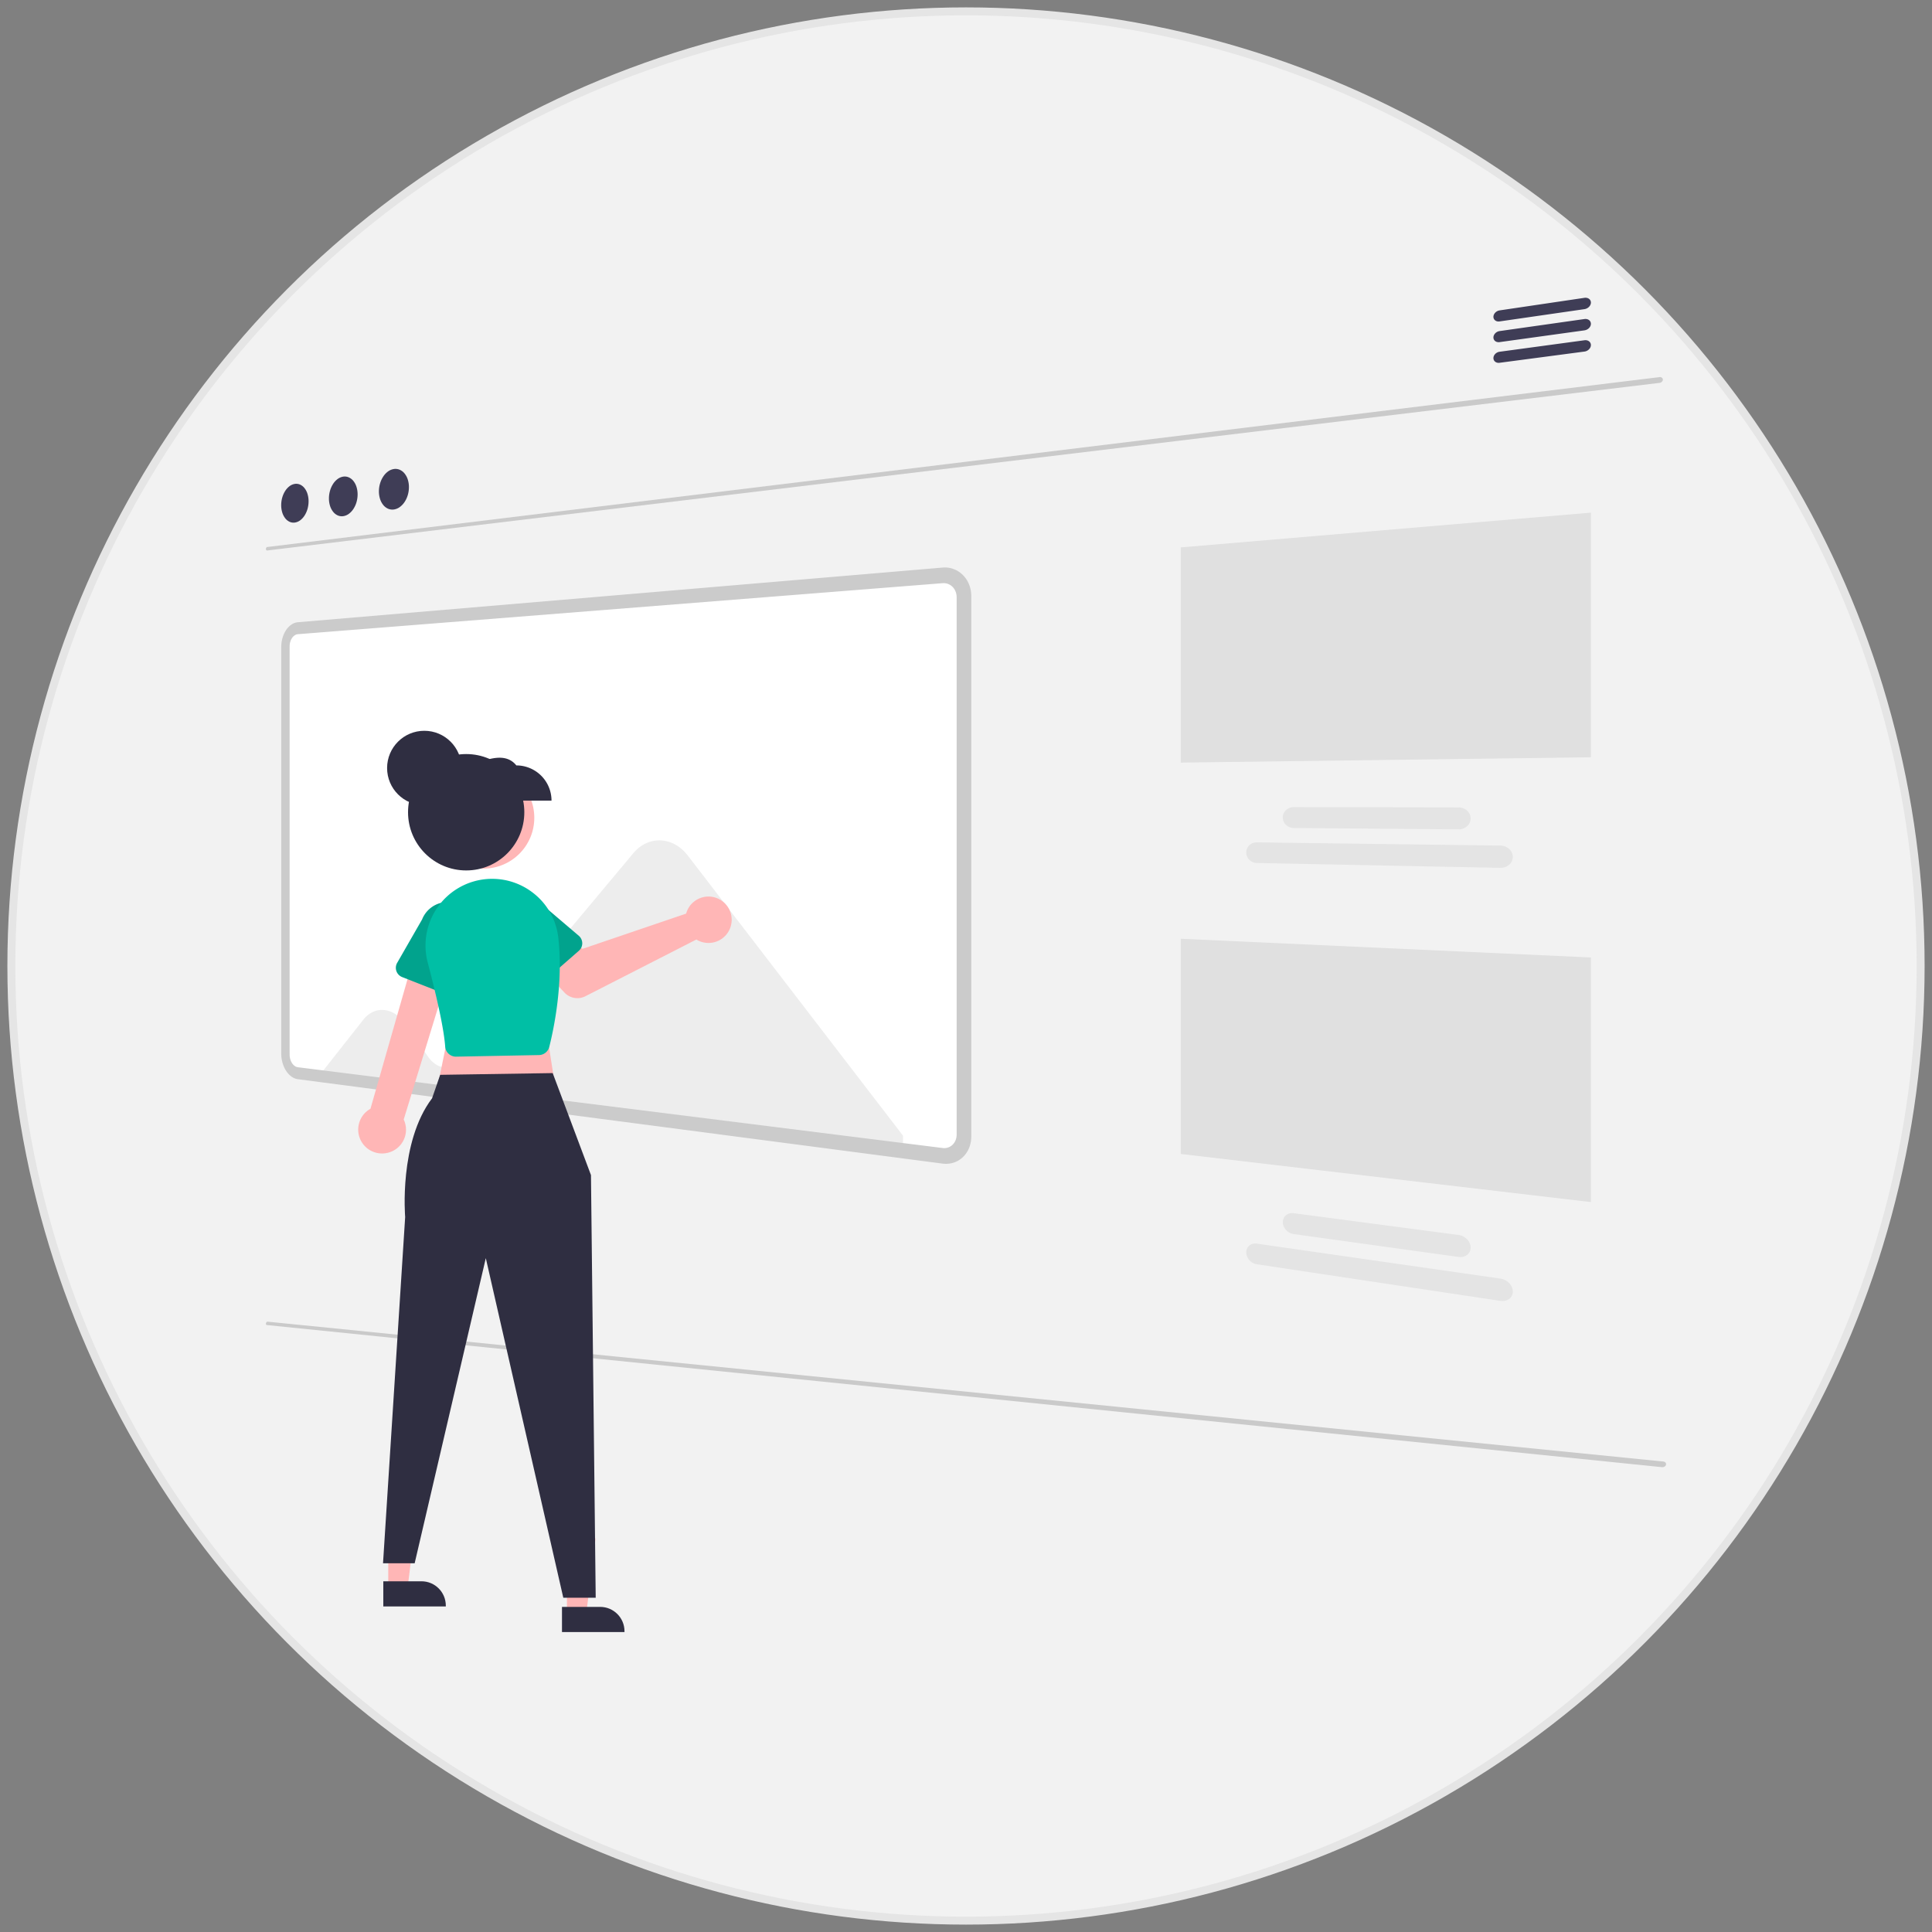 <svg width="170" height="170" viewBox="0 0 170 170" xmlns="http://www.w3.org/2000/svg">
    <rect x="0" y="0" width="170" height="170" fill="#808080" stroke="none"/>
    <g transform="translate(1 1)" fill="none" fill-rule="evenodd">
        <circle stroke="#E5E5E5" stroke-width=".7" fill="#F2F2F2" cx="84" cy="84" r="84"/>
        <g transform="translate(22.4 25.2)" fill-rule="nonzero">
            <path d="M122.62 7.491.108 22.238a.074.074 0 0 1-.042-.007.095.095 0 0 1-.034-.028.146.146 0 0 1-.023-.046.204.204 0 0 1 0-.119.192.192 0 0 1 .024-.051.137.137 0 0 1 .034-.037.089.089 0 0 1 .041-.017l122.514-14.95a.325.325 0 0 1 .115.006.263.263 0 0 1 .095.043.206.206 0 0 1 .087.169c0 .035-.009.07-.024.101a.305.305 0 0 1-.063.089.358.358 0 0 1-.21.1zM122.842 102.898.079 90.393a.074.074 0 0 1-.04-.016.096.096 0 0 1-.026-.035.158.158 0 0 1-.013-.05.22.22 0 0 1 .027-.116.192.192 0 0 1 .034-.044.137.137 0 0 1 .04-.029.089.089 0 0 1 .045-.007l122.807 12.306a.325.325 0 0 1 .111.031c.032.015.06.037.083.063a.205.205 0 0 1 .048.184.24.24 0 0 1-.045.094.305.305 0 0 1-.082.072.358.358 0 0 1-.226.052z" fill="#CACACA"/>
            <path d="M2.54 16.38a.835.835 0 0 1 .47.064c.151.07.283.175.385.308.117.15.206.322.261.505.065.211.097.432.096.653 0 .23-.032.458-.096.68-.058.204-.146.4-.26.578a1.572 1.572 0 0 1-.386.418c-.138.103-.3.17-.47.195a.835.835 0 0 1-.468-.072 1.05 1.05 0 0 1-.38-.312 1.579 1.579 0 0 1-.256-.503 2.178 2.178 0 0 1-.093-.645c0-.227.031-.453.093-.67.057-.204.143-.398.256-.576.1-.161.229-.303.38-.42.136-.105.297-.175.468-.203zM6.797 15.74a.89.89 0 0 1 .491.064c.158.07.297.178.405.314.122.153.214.328.273.516.067.216.101.44.1.667 0 .236-.034.47-.1.696a2.21 2.21 0 0 1-.273.592 1.63 1.63 0 0 1-.404.428 1.093 1.093 0 0 1-.492.202.89.89 0 0 1-.49-.072 1.088 1.088 0 0 1-.397-.318 1.596 1.596 0 0 1-.268-.513 2.179 2.179 0 0 1-.098-.66c0-.232.033-.463.098-.686.06-.209.15-.407.267-.59.106-.165.241-.311.398-.43.144-.108.312-.18.49-.21zM11.253 15.07a.952.952 0 0 1 .515.064c.164.07.31.18.423.32.128.156.225.335.286.527.071.22.107.45.105.682 0 .242-.035.482-.105.712-.064.216-.16.421-.286.608-.113.171-.257.32-.423.44-.153.11-.33.181-.515.208a.951.951 0 0 1-.513-.072 1.13 1.13 0 0 1-.417-.324 1.614 1.614 0 0 1-.28-.525 2.18 2.18 0 0 1-.102-.673c0-.239.035-.476.103-.704.063-.214.157-.418.28-.604a1.71 1.71 0 0 1 .416-.442c.151-.112.327-.186.513-.216zM116.018 1.003l-7.47 1.08a.563.563 0 0 1-.21-.007.457.457 0 0 1-.171-.08.394.394 0 0 1-.158-.319c0-.067.015-.133.043-.195a.597.597 0 0 1 .115-.17.67.67 0 0 1 .38-.199l7.471-1.106a.607.607 0 0 1 .221.007.485.485 0 0 1 .18.08.398.398 0 0 1 .167.328c0 .069-.015.137-.044.2a.615.615 0 0 1-.122.177.71.71 0 0 1-.402.204zM116.018 2.869l-7.47 1.035a.563.563 0 0 1-.21-.01.46.46 0 0 1-.171-.079.398.398 0 0 1-.158-.322c0-.067.015-.133.043-.194a.592.592 0 0 1 .115-.17.663.663 0 0 1 .38-.196l7.471-1.06a.608.608 0 0 1 .221.008.489.489 0 0 1 .18.081.405.405 0 0 1 .166.329c0 .07-.014.138-.043.2a.61.61 0 0 1-.122.176.705.705 0 0 1-.402.201zM116.018 4.735l-7.47.987a.564.564 0 0 1-.21-.01.464.464 0 0 1-.171-.081.399.399 0 0 1-.158-.321.48.48 0 0 1 .042-.195.587.587 0 0 1 .116-.17.658.658 0 0 1 .38-.193l7.471-1.012a.608.608 0 0 1 .221.009.492.492 0 0 1 .18.082.407.407 0 0 1 .166.33c0 .07-.014.137-.043.2a.605.605 0 0 1-.122.175.7.7 0 0 1-.402.2v-.001z" fill="#3F3D56"/>
            <path fill="#E0E0E0" d="m80.502 21.967 36.085-3.059v21.525l-36.085.47z"/>
            <path d="m108.621 50.163-21.43-.427a.963.963 0 0 1-.86-.569.891.891 0 0 1 0-.704.887.887 0 0 1 .496-.475.948.948 0 0 1 .364-.067l21.43.283c.145.001.29.03.424.082.128.05.246.123.348.216.098.088.178.195.235.315a.9.9 0 0 1-.235 1.073c-.102.089-.22.158-.348.203-.136.049-.28.072-.424.069zM104.94 46.779l-14.508-.122a.993.993 0 0 1-.676-.274.886.886 0 0 1 0-1.296.988.988 0 0 1 .676-.267l14.507.025c.142 0 .282.026.414.076.125.048.24.119.34.209a.977.977 0 0 1 .228.31.89.89 0 0 1 0 .755.963.963 0 0 1-.229.306c-.099.09-.214.159-.339.205-.132.05-.272.075-.413.073z" fill="#E4E4E4"/>
            <path fill="#E0E0E0" d="m80.502 56.403 36.085 1.646v21.524L80.502 75.34z"/>
            <path d="m108.621 88.265-21.43-3.22a1.069 1.069 0 0 1-.364-.126 1.155 1.155 0 0 1-.495-.556.96.96 0 0 1-.073-.363c-.001-.118.024-.234.073-.341a.738.738 0 0 1 .2-.26.777.777 0 0 1 .295-.15.906.906 0 0 1 .364-.02l21.43 3.077a1.354 1.354 0 0 1 .772.398c.098.101.177.218.235.346a.978.978 0 0 1 .086.396.796.796 0 0 1-.321.647.924.924 0 0 1-.348.158 1.14 1.14 0 0 1-.424.014zM104.94 84.401l-14.508-2.013a1.093 1.093 0 0 1-.373-.124 1.164 1.164 0 0 1-.507-.558.956.956 0 0 1-.075-.366c-.001-.12.024-.238.075-.346a.759.759 0 0 1 .204-.264.808.808 0 0 1 .303-.156.94.94 0 0 1 .373-.023l14.507 1.916a1.297 1.297 0 0 1 .753.383c.096.1.173.214.23.34a.968.968 0 0 1 .083.388.799.799 0 0 1-.313.643.91.91 0 0 1-.339.161 1.099 1.099 0 0 1-.414.019z" fill="#E4E4E4"/>
            <path d="M59.54 75.502 2.806 68.234a.929.929 0 0 1-.426-.176 1.402 1.402 0 0 1-.346-.374 1.941 1.941 0 0 1-.233-.518 2.21 2.21 0 0 1-.086-.608V30.704c0-.205.029-.408.086-.605.051-.18.13-.35.233-.506a1.31 1.31 0 0 1 .346-.358.887.887 0 0 1 .425-.157L59.54 24.43c.492-.043.977.135 1.325.485.175.175.313.384.405.613.1.248.15.512.15.78V73.71c.001.265-.05.527-.15.772a1.73 1.73 0 0 1-.405.594c-.17.162-.374.285-.597.359-.235.076-.484.099-.728.066z" fill="#FFF"/>
            <path d="M37.107 49.064a3.76 3.76 0 0 0-.512-.544 3.358 3.358 0 0 0-.582-.407 3.03 3.03 0 0 0-.633-.261 2.818 2.818 0 0 0-1.328-.05 2.83 2.83 0 0 0-.628.211 3.046 3.046 0 0 0-.577.356c-.186.146-.356.31-.508.492L17.074 67.117a1.733 1.733 0 0 1-.659.497c-.235.099-.49.135-.744.105a1.72 1.72 0 0 1-.738-.274 2.373 2.373 0 0 1-.646-.638l-2.022-2.91a3.163 3.163 0 0 0-.878-.87 2.217 2.217 0 0 0-.988-.353 1.908 1.908 0 0 0-.98.165 2.32 2.32 0 0 0-.852.69L4.91 68.17l51.143 6.462v-.908l-18.945-24.66z" fill="#EDEDED"/>
            <path d="M59.54 76.188 2.806 68.76a1.247 1.247 0 0 1-.57-.238 1.883 1.883 0 0 1-.463-.502 2.604 2.604 0 0 1-.311-.693 2.958 2.958 0 0 1-.115-.814V30.731c0-.274.039-.546.115-.809.068-.24.173-.47.31-.678.123-.189.28-.352.463-.48a1.19 1.19 0 0 1 .57-.212l56.734-4.81a2.236 2.236 0 0 1 1.78.649c.236.234.421.514.546.822.134.332.202.688.201 1.046v47.53a2.7 2.7 0 0 1-.201 1.037c-.124.3-.31.572-.545.797-.23.217-.504.38-.804.479-.315.101-.649.13-.977.086zM2.806 29.604a.584.584 0 0 0-.281.103.863.863 0 0 0-.23.236c-.067.103-.12.215-.153.334-.038.13-.057.264-.057.4V66.6c0 .136.02.271.057.402.034.12.086.236.154.342.06.096.138.18.229.247.082.062.179.101.28.116l56.735 7.108a1.048 1.048 0 0 0 .873-.282c.115-.11.206-.244.266-.392a1.33 1.33 0 0 0 .098-.508v-47.28c0-.175-.033-.35-.098-.512a1.216 1.216 0 0 0-.266-.404 1.1 1.1 0 0 0-.873-.322L2.806 29.604z" fill="#CBCBCB"/>
            <path fill="#FFB6B6" d="M10.763 113.498h1.706l.811-6.584h-2.517z"/>
            <path d="M10.328 112.94h3.36c1.182 0 2.14.96 2.14 2.143v.07h-5.5v-2.213z" fill="#2F2E41"/>
            <path fill="#FFB6B6" d="M26.485 115.75h1.706l.812-6.584h-2.518z"/>
            <path d="M26.05 115.193h3.36c1.182 0 2.14.96 2.14 2.142v.07h-5.5v-2.212z" fill="#2F2E41"/>
            <path fill="#FFB6B6" d="m24.426 62.856 1.113 7.101-10.575.14 1.392-6.823z"/>
            <path d="m25.232 68.223 3.368 8.974.417 37.19h-2.852l-6.818-29.88-6.26 26.847h-2.784l1.948-30.467s-.574-6.567 2.366-10.443l.715-2.068 9.9-.153z" fill="#2F2E41"/>
            <path d="M10.786 75.219a2.088 2.088 0 0 0 1.337-2.91l4.499-14.677-3.31-.656-4.114 14.386a2.1 2.1 0 0 0 1.588 3.857zM37.083 53.886c-.043.098-.08.2-.107.304l-9.124 3.102-1.763-1.54-2.672 2.358 2.856 3.032a1.554 1.554 0 0 0 1.838.318l9.763-4.99a2.039 2.039 0 0 0 3.017-2.338 2.04 2.04 0 0 0-3.808-.246z" fill="#FFB6B6"/>
            <path d="m27.534 57.462-3.326 2.907a.874.874 0 0 1-1.311-.186l-2.38-3.707a2.431 2.431 0 0 1 .247-3.423 2.427 2.427 0 0 1 3.42.236l3.342 2.848a.875.875 0 0 1 .008 1.325zM16.096 61.39l-4.11-1.616a.875.875 0 0 1-.439-1.25l2.193-3.82a2.428 2.428 0 0 1 4.515 1.79l-.987 4.279a.875.875 0 0 1-1.172.617z" fill="#01A38D"/>
            <path d="M16.719 66.778a.951.951 0 0 1-.946-.88c-.104-1.433-.623-3.928-1.54-7.415a5.87 5.87 0 0 1 2.438-6.38 5.86 5.86 0 0 1 6.822.253 5.793 5.793 0 0 1 2.233 3.96c.456 4.02-.404 8.054-.795 9.602a.953.953 0 0 1-.903.719l-7.289.14h-.02z" fill="#00BFA5"/>
            <ellipse fill="#FFB6B6" cx="19.143" cy="45.755" rx="4.471" ry="4.474"/>
            <path d="M25.129 44.247h-7.1V41.15c1.558-.62 3.083-1.146 4.005 0a3.096 3.096 0 0 1 3.095 3.097z" fill="#2F2E41"/>
            <ellipse fill="#2F2E41" cx="17.62" cy="45.271" rx="5.116" ry="5.12"/>
            <ellipse fill="#2F2E41" cx="13.936" cy="41.38" rx="3.275" ry="3.277"/>
        </g>
    </g>
</svg>
